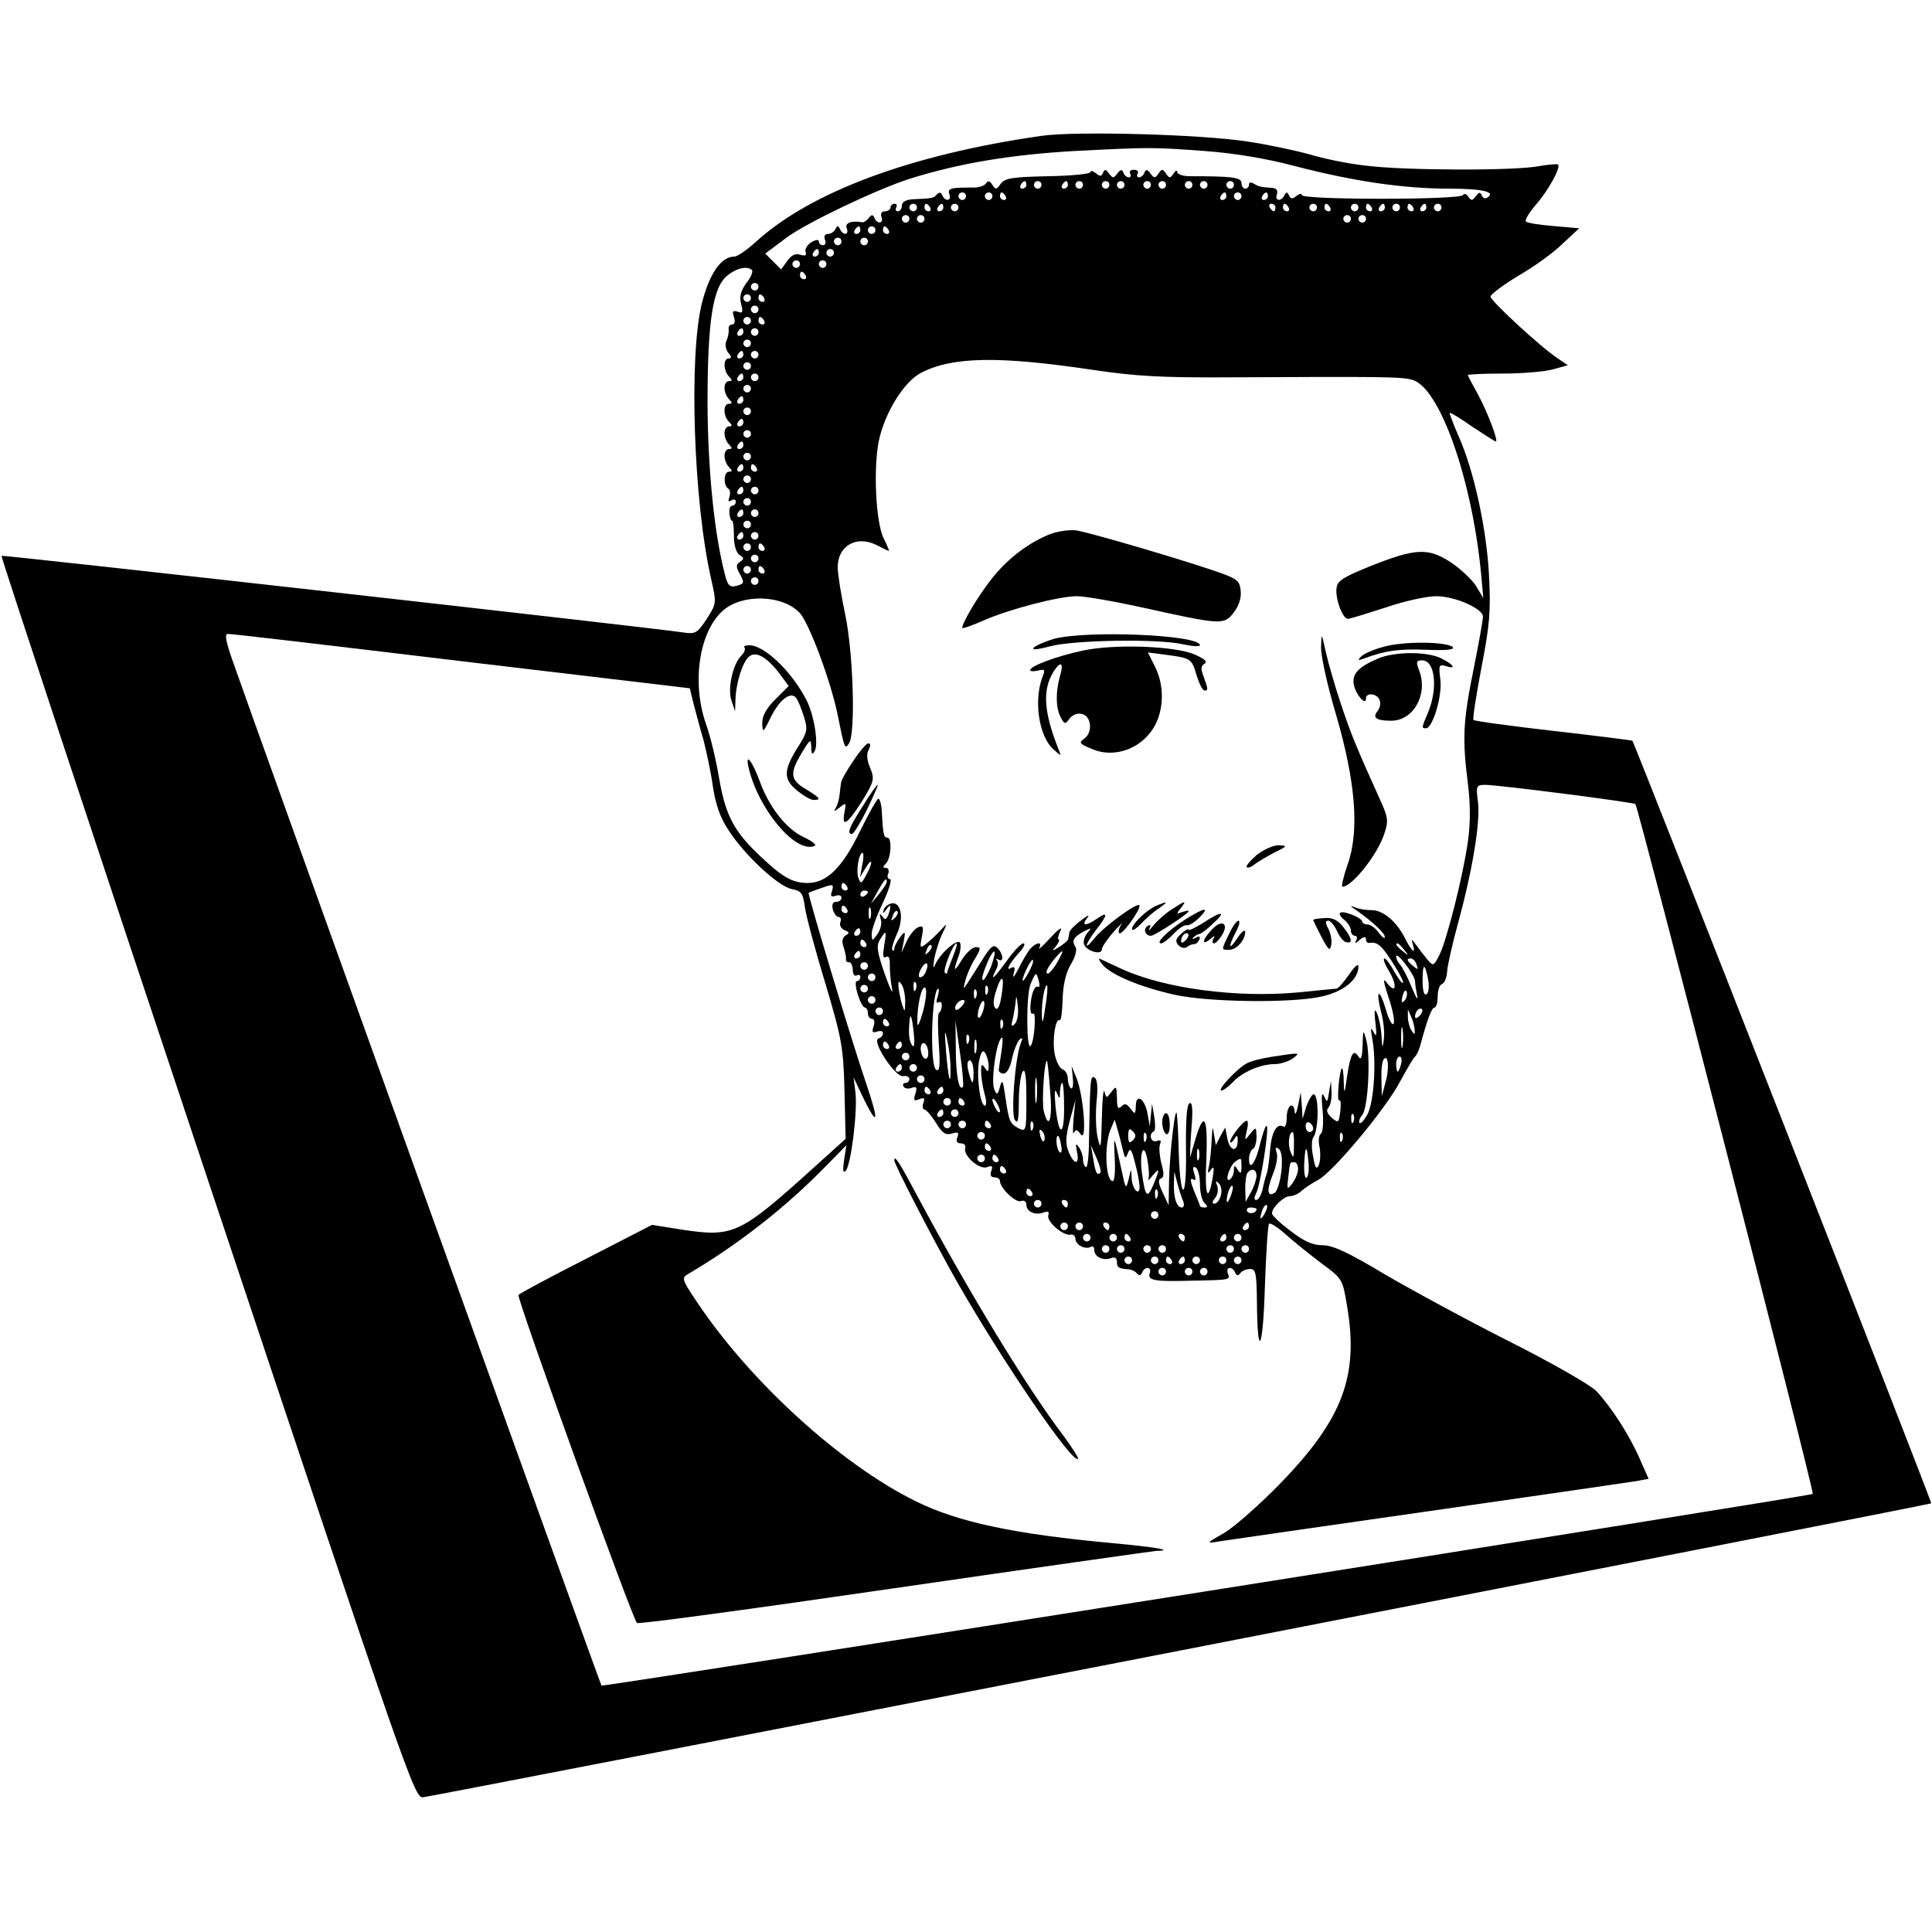 <?xml version="1.0" standalone="no"?>
<!DOCTYPE svg PUBLIC "-//W3C//DTD SVG 20010904//EN"
 "http://www.w3.org/TR/2001/REC-SVG-20010904/DTD/svg10.dtd">
<svg version="1.0" xmlns="http://www.w3.org/2000/svg"
 width="512pt" height="512pt" viewBox="0 0 512 512"
 preserveAspectRatio="xMidYMid meet">
<g transform="translate(0,512) scale(0.1,-0.1)"
fill="#000000" stroke="none">
<path d="M2760 4760 c-348 -50 -612 -149 -757 -281 -24 -22 -49 -39 -57 -39
-35 0 -66 -45 -86 -124 -35 -140 -22 -529 25 -732 14 -63 14 -63 -12 -104 -25
-38 -30 -41 -63 -36 -77 12 -1803 206 -1806 203 -2 -2 243 -743 545 -1648 532
-1594 549 -1644 572 -1642 29 3 3993 775 3997 779 3 2 -786 2014 -792 2021 -1
1 -95 13 -209 26 -114 13 -209 26 -212 29 -3 2 7 65 21 139 22 113 25 151 20
244 -6 122 -40 279 -81 370 -14 32 -24 59 -23 61 2 1 29 -15 60 -37 32 -21 60
-39 62 -39 8 0 -23 81 -49 128 -14 25 -25 46 -25 48 0 2 42 4 93 4 50 0 110 5
132 11 l40 11 -25 17 c-45 29 -180 154 -180 165 0 6 34 31 75 56 42 24 94 62
117 85 l43 40 -68 6 c-37 3 -70 8 -73 12 -4 3 8 23 25 43 33 37 68 100 60 108
-2 2 -24 0 -49 -4 -63 -13 -359 -12 -460 1 -47 5 -114 19 -150 30 -36 10 -110
26 -165 34 -121 19 -455 28 -545 15z m430 -40 c83 -6 166 -20 245 -41 151 -39
283 -59 407 -59 88 0 124 -9 99 -24 -5 -4 -12 0 -14 6 -4 10 -8 9 -16 -2 -9
-12 -12 -13 -20 -1 -5 7 -11 9 -14 4 -8 -13 -427 -13 -427 0 0 5 -6 4 -14 -2
-11 -9 -15 -9 -20 1 -5 10 -7 10 -12 1 -8 -18 -27 -16 -20 2 3 10 -1 16 -12
17 -32 2 -37 4 -49 11 -8 5 -13 4 -13 -2 0 -6 -4 -11 -10 -11 -5 0 -10 7 -10
15 0 15 -24 18 -137 18 -18 0 -33 5 -33 11 0 6 -5 4 -10 -4 -9 -13 -11 -13
-20 0 -9 13 -11 13 -20 0 -9 -13 -11 -13 -21 0 -8 11 -12 12 -16 3 -2 -7 -9
-13 -14 -13 -6 0 -7 5 -4 10 3 6 -1 10 -10 10 -9 0 -13 -4 -10 -10 3 -5 2 -10
-4 -10 -5 0 -12 6 -14 13 -4 9 -8 8 -16 -3 -10 -13 -12 -13 -22 0 -8 12 -12
12 -16 2 -4 -10 -8 -10 -19 -1 -8 6 -14 8 -14 3 0 -5 -51 -10 -112 -11 -95 -2
-115 -5 -126 -20 -11 -16 -14 -16 -22 -3 -7 11 -12 12 -17 4 -5 -7 -21 -12
-38 -11 -55 0 -65 -2 -59 -18 7 -18 -12 -20 -19 -2 -4 8 -8 8 -14 2 -8 -10
-11 -11 -63 -13 -19 -1 -30 -7 -30 -17 0 -8 -5 -15 -11 -15 -5 0 -7 5 -4 10 3
6 1 10 -4 10 -6 0 -11 -4 -11 -10 0 -5 -7 -10 -15 -10 -9 0 -12 -6 -9 -15 7
-18 -12 -20 -19 -2 -4 9 -7 9 -15 -1 -5 -7 -13 -12 -18 -11 -28 5 -46 -2 -40
-16 7 -18 -10 -20 -18 -2 -5 10 -7 10 -12 0 -3 -7 -12 -13 -20 -13 -8 0 -11
-6 -8 -15 4 -8 1 -15 -5 -15 -6 0 -11 5 -11 10 0 6 -8 5 -20 -2 -11 -7 -18
-19 -15 -26 3 -9 -1 -11 -14 -7 -13 4 -24 -1 -35 -17 l-16 -22 -21 21 -21 21
56 42 c56 41 237 127 326 156 131 41 266 64 440 74 198 10 204 10 340 0z
m-470 -90 c0 -5 -5 -10 -11 -10 -5 0 -7 5 -4 10 3 6 8 10 11 10 2 0 4 -4 4
-10z m40 0 c0 -5 -4 -10 -10 -10 -5 0 -10 5 -10 10 0 6 5 10 10 10 6 0 10 -4
10 -10z m70 0 c0 -5 -5 -10 -11 -10 -5 0 -7 5 -4 10 3 6 8 10 11 10 2 0 4 -4
4 -10z m40 0 c0 -5 -4 -10 -10 -10 -5 0 -10 5 -10 10 0 6 5 10 10 10 6 0 10
-4 10 -10z m70 0 c0 -5 -4 -10 -10 -10 -5 0 -10 5 -10 10 0 6 5 10 10 10 6 0
10 -4 10 -10z m40 0 c0 -5 -4 -10 -10 -10 -5 0 -10 5 -10 10 0 6 5 10 10 10 6
0 10 -4 10 -10z m70 0 c0 -5 -4 -10 -10 -10 -5 0 -10 5 -10 10 0 6 5 10 10 10
6 0 10 -4 10 -10z m40 0 c0 -5 -4 -10 -10 -10 -5 0 -10 5 -10 10 0 6 5 10 10
10 6 0 10 -4 10 -10z m70 0 c0 -5 -4 -10 -10 -10 -5 0 -10 5 -10 10 0 6 5 10
10 10 6 0 10 -4 10 -10z m40 0 c0 -5 -4 -10 -10 -10 -5 0 -10 5 -10 10 0 6 5
10 10 10 6 0 10 -4 10 -10z m70 0 c0 -5 -4 -10 -10 -10 -5 0 -10 5 -10 10 0 6
5 10 10 10 6 0 10 -4 10 -10z m-710 -30 c0 -5 -4 -10 -10 -10 -5 0 -10 5 -10
10 0 6 5 10 10 10 6 0 10 -4 10 -10z m70 0 c0 -5 -4 -10 -10 -10 -5 0 -10 5
-10 10 0 6 5 10 10 10 6 0 10 -4 10 -10z m35 0 c3 -5 1 -10 -4 -10 -6 0 -11 5
-11 10 0 6 2 10 4 10 3 0 8 -4 11 -10z m585 0 c0 -5 -5 -10 -11 -10 -5 0 -7 5
-4 10 3 6 8 10 11 10 2 0 4 -4 4 -10z m40 0 c0 -5 -4 -10 -10 -10 -5 0 -10 5
-10 10 0 6 5 10 10 10 6 0 10 -4 10 -10z m70 0 c0 -5 -5 -10 -11 -10 -5 0 -7
5 -4 10 3 6 8 10 11 10 2 0 4 -4 4 -10z m-930 -30 c0 -5 -4 -10 -10 -10 -5 0
-10 5 -10 10 0 6 5 10 10 10 6 0 10 -4 10 -10z m35 0 c3 -5 1 -10 -4 -10 -6 0
-11 5 -11 10 0 6 2 10 4 10 3 0 8 -4 11 -10z m35 0 c0 -5 -5 -10 -11 -10 -5 0
-7 5 -4 10 3 6 8 10 11 10 2 0 4 -4 4 -10z m40 0 c0 -5 -4 -10 -10 -10 -5 0
-10 5 -10 10 0 6 5 10 10 10 6 0 10 -4 10 -10z m840 0 c0 -5 -2 -10 -4 -10 -3
0 -8 5 -11 10 -3 6 -1 10 4 10 6 0 11 -4 11 -10z m35 0 c3 -5 1 -10 -4 -10 -6
0 -11 5 -11 10 0 6 2 10 4 10 3 0 8 -4 11 -10z m75 0 c0 -5 -4 -10 -10 -10 -5
0 -10 5 -10 10 0 6 5 10 10 10 6 0 10 -4 10 -10z m35 0 c3 -5 1 -10 -4 -10 -6
0 -11 5 -11 10 0 6 2 10 4 10 3 0 8 -4 11 -10z m75 0 c0 -5 -4 -10 -10 -10 -5
0 -10 5 -10 10 0 6 5 10 10 10 6 0 10 -4 10 -10z m35 0 c3 -5 1 -10 -4 -10 -6
0 -11 5 -11 10 0 6 2 10 4 10 3 0 8 -4 11 -10z m35 0 c0 -5 -5 -10 -11 -10 -5
0 -7 5 -4 10 3 6 8 10 11 10 2 0 4 -4 4 -10z m40 0 c0 -5 -4 -10 -10 -10 -5 0
-10 5 -10 10 0 6 5 10 10 10 6 0 10 -4 10 -10z m35 0 c3 -5 1 -10 -4 -10 -6 0
-11 5 -11 10 0 6 2 10 4 10 3 0 8 -4 11 -10z m35 0 c0 -5 -5 -10 -11 -10 -5 0
-7 5 -4 10 3 6 8 10 11 10 2 0 4 -4 4 -10z m40 0 c0 -5 -4 -10 -10 -10 -5 0
-10 5 -10 10 0 6 5 10 10 10 6 0 10 -4 10 -10z m-1410 -30 c0 -5 -4 -10 -10
-10 -5 0 -10 5 -10 10 0 6 5 10 10 10 6 0 10 -4 10 -10z m40 0 c0 -5 -4 -10
-10 -10 -5 0 -10 5 -10 10 0 6 5 10 10 10 6 0 10 -4 10 -10z m1130 0 c0 -5 -4
-10 -10 -10 -5 0 -10 5 -10 10 0 6 5 10 10 10 6 0 10 -4 10 -10z m40 0 c0 -5
-4 -10 -10 -10 -5 0 -10 5 -10 10 0 6 5 10 10 10 6 0 10 -4 10 -10z m-1340
-30 c0 -5 -5 -10 -11 -10 -5 0 -7 5 -4 10 3 6 8 10 11 10 2 0 4 -4 4 -10z m40
0 c0 -5 -4 -10 -10 -10 -5 0 -10 5 -10 10 0 6 5 10 10 10 6 0 10 -4 10 -10z
m35 0 c3 -5 1 -10 -4 -10 -6 0 -11 5 -11 10 0 6 2 10 4 10 3 0 8 -4 11 -10z
m-125 -30 c0 -5 -4 -10 -10 -10 -5 0 -10 5 -10 10 0 6 5 10 10 10 6 0 10 -4
10 -10z m70 0 c0 -5 -4 -10 -10 -10 -5 0 -10 5 -10 10 0 6 5 10 10 10 6 0 10
-4 10 -10z m-130 -30 c0 -5 -5 -10 -11 -10 -5 0 -7 5 -4 10 3 6 8 10 11 10 2
0 4 -4 4 -10z m40 0 c0 -5 -4 -10 -10 -10 -5 0 -10 5 -10 10 0 6 5 10 10 10 6
0 10 -4 10 -10z m-90 -30 c0 -5 -4 -10 -10 -10 -5 0 -10 5 -10 10 0 6 5 10 10
10 6 0 10 -4 10 -10z m70 0 c0 -5 -4 -10 -10 -10 -5 0 -10 5 -10 10 0 6 5 10
10 10 6 0 10 -4 10 -10z m-197 -16 c3 -4 -3 -19 -15 -34 -15 -21 -19 -36 -14
-55 6 -23 4 -26 -9 -21 -13 4 -15 1 -10 -14 4 -12 2 -20 -5 -20 -6 0 -10 -6
-9 -12 1 -7 -1 -21 -6 -31 -4 -10 -2 -23 5 -32 9 -10 9 -15 1 -15 -15 0 -14
-33 1 -48 9 -9 9 -12 0 -12 -7 0 -12 -8 -12 -18 0 -10 5 -23 12 -30 9 -9 9
-12 0 -12 -16 0 -16 -32 0 -48 9 -9 9 -12 0 -12 -7 0 -12 -8 -12 -18 0 -10 5
-23 12 -30 9 -9 9 -12 0 -12 -7 0 -12 -8 -12 -18 0 -10 5 -23 12 -30 9 -9 9
-12 0 -12 -14 0 -16 -36 -2 -45 5 -3 6 -13 3 -22 -4 -11 -3 -14 5 -9 7 4 12 2
12 -3 0 -6 -4 -11 -9 -11 -6 0 -9 -9 -8 -20 1 -11 4 -20 7 -20 3 0 5 -18 5
-41 0 -24 6 -44 15 -50 12 -7 13 -10 1 -18 -10 -6 -11 -13 -2 -29 15 -27 14
-29 -9 -35 -16 -4 -22 2 -29 31 -28 107 -45 276 -46 452 0 219 14 310 53 340
24 20 53 26 65 14z m142 -14 c3 -5 1 -10 -4 -10 -6 0 -11 5 -11 10 0 6 2 10 4
10 3 0 8 -4 11 -10z m-125 -30 c0 -5 -4 -10 -10 -10 -5 0 -10 5 -10 10 0 6 5
10 10 10 6 0 10 -4 10 -10z m-20 -30 c0 -5 -4 -10 -10 -10 -5 0 -10 5 -10 10
0 6 5 10 10 10 6 0 10 -4 10 -10z m35 0 c3 -5 1 -10 -4 -10 -6 0 -11 5 -11 10
0 6 2 10 4 10 3 0 8 -4 11 -10z m-15 -30 c0 -5 -4 -10 -10 -10 -5 0 -10 5 -10
10 0 6 5 10 10 10 6 0 10 -4 10 -10z m-20 -30 c0 -5 -4 -10 -10 -10 -5 0 -10
5 -10 10 0 6 5 10 10 10 6 0 10 -4 10 -10z m35 0 c3 -5 1 -10 -4 -10 -6 0 -11
5 -11 10 0 6 2 10 4 10 3 0 8 -4 11 -10z m-55 -30 c0 -5 -5 -10 -11 -10 -5 0
-7 5 -4 10 3 6 8 10 11 10 2 0 4 -4 4 -10z m40 0 c0 -5 -4 -10 -10 -10 -5 0
-10 5 -10 10 0 6 5 10 10 10 6 0 10 -4 10 -10z m-20 -30 c0 -5 -4 -10 -10 -10
-5 0 -10 5 -10 10 0 6 5 10 10 10 6 0 10 -4 10 -10z m-20 -30 c0 -5 -5 -10
-11 -10 -5 0 -7 5 -4 10 3 6 8 10 11 10 2 0 4 -4 4 -10z m40 0 c0 -5 -4 -10
-10 -10 -5 0 -10 5 -10 10 0 6 5 10 10 10 6 0 10 -4 10 -10z m885 -40 c113
-17 183 -21 360 -20 404 2 460 2 489 -7 72 -22 157 -263 181 -513 l6 -65 -20
33 c-12 18 -42 46 -68 63 -59 38 -93 36 -213 -12 -69 -28 -86 -38 -88 -57 -4
-28 16 -82 30 -82 6 0 50 14 100 30 49 17 109 30 134 30 50 0 124 -33 124 -54
0 -8 -11 -71 -25 -140 -28 -139 -30 -183 -15 -302 7 -56 7 -105 0 -155 -13
-91 -56 -262 -76 -301 -15 -29 -16 -29 -32 -10 -9 11 -23 29 -30 39 -12 16
-12 16 -8 1 9 -30 -3 -20 -23 20 -22 42 -58 71 -87 70 -11 0 -28 2 -39 6 -19
7 -19 6 -1 -6 43 -30 76 -61 76 -71 0 -6 -7 -1 -16 11 -8 12 -22 22 -30 22 -8
0 -14 4 -14 8 0 4 -13 13 -30 19 -32 12 -40 3 -15 -17 8 -7 15 -19 15 -26 0
-8 5 -14 11 -14 5 0 7 -6 3 -12 -5 -9 -2 -9 9 1 11 9 17 10 17 2 0 -6 3 -10 8
-10 22 4 33 -6 62 -51 18 -28 31 -53 28 -55 -2 -2 -12 11 -23 30 -10 19 -22
35 -26 35 -5 0 1 -16 13 -35 22 -39 17 -61 -7 -29 -11 14 -9 3 5 -40 11 -32
17 -63 13 -69 -3 -6 -13 11 -20 37 -18 60 -28 54 -13 -6 7 -25 10 -58 7 -74
-3 -24 -4 -23 -6 11 -1 22 -7 49 -12 60 -6 14 -8 7 -4 -25 4 -35 3 -40 -5 -25
-8 15 -8 10 -3 -20 11 -60 4 -165 -13 -198 -9 -16 -18 -26 -21 -23 -3 3 0 13
7 21 16 19 23 160 10 202 -7 25 -8 24 -9 -17 -1 -32 -4 -41 -11 -30 -13 21
-21 8 -30 -52 -7 -49 -8 -50 -9 -14 0 22 -3 37 -5 35 -7 -8 -14 -89 -7 -85 4
3 5 -10 3 -29 -4 -31 -5 -32 -23 -17 -12 11 -15 20 -9 26 6 6 9 24 9 40 l-2
31 -5 -30 c-4 -27 -5 -28 -13 -10 -6 13 -8 1 -4 -37 3 -32 1 -59 -5 -63 -5 -3
-7 -19 -3 -35 3 -16 2 -37 -2 -47 -6 -14 -10 -9 -15 22 -5 22 -4 45 0 50 15
19 16 115 1 115 -4 0 -13 -15 -19 -32 l-10 -33 -2 35 -3 35 -7 -35 c-4 -19 -8
-27 -9 -17 -2 30 -21 18 -21 -14 0 -16 -4 -28 -8 -25 -18 11 -32 -13 -36 -60
-2 -27 -6 -56 -9 -64 -3 -8 -8 -27 -11 -42 -4 -16 -11 -28 -17 -28 -6 0 -6 6
0 18 11 20 35 172 28 178 -3 3 -10 -18 -17 -45 -12 -53 -30 -77 -30 -42 0 11
5 23 10 26 6 3 10 18 10 33 -1 26 -1 27 -17 7 -15 -19 -15 -19 -9 8 4 15 4 27
0 27 -9 0 -43 -43 -44 -55 0 -5 5 -3 10 5 8 13 10 13 10 -2 0 -32 -20 -30 -27
3 l-6 31 -13 -23 -12 -24 -5 30 c-3 23 -4 19 -6 -15 -1 -25 -4 -56 -7 -70 -5
-20 -3 -22 5 -10 8 11 9 7 5 -20 -13 -73 -22 -48 -17 49 4 107 -5 129 -27 59
-7 -24 -14 -47 -15 -53 -2 -5 -1 26 2 69 5 57 3 77 -5 72 -7 -4 -10 -47 -9
-126 2 -130 -14 -140 -19 -11 -1 42 -3 90 -5 106 -3 39 -20 -103 -21 -179 l-1
-60 -16 34 c-11 24 -13 34 -4 37 8 3 8 14 1 39 -5 20 -7 43 -4 51 4 11 2 13
-9 9 -15 -5 -22 19 -7 26 4 2 4 19 1 38 l-6 35 -3 -30 -3 -30 -6 34 c-7 40
-31 55 -31 19 -1 -21 -2 -22 -14 -6 -10 13 -15 15 -24 6 -9 -9 -12 -4 -12 23
-1 31 -2 32 -14 16 -14 -18 -14 -18 -19 0 -3 10 -6 -22 -7 -72 -2 -78 -3 -85
-11 -50 -5 22 -6 65 -3 96 4 36 2 59 -5 63 -11 7 -12 1 -15 -161 0 -44 -4 -79
-8 -76 -5 2 -8 12 -8 21 0 9 -5 24 -11 32 -8 12 -9 9 -5 -12 8 -36 -8 -36 -22
0 -9 20 -8 40 3 82 l15 55 -5 -50 c-2 -27 -2 -44 1 -37 5 10 9 9 18 -4 17 -23
8 98 -10 146 l-14 35 3 -32 c2 -18 0 -30 -5 -27 -4 3 -8 14 -8 25 0 11 -6 22
-14 25 -8 3 -17 21 -21 41 -7 37 2 96 13 89 4 -2 7 22 8 54 1 39 8 70 21 93
13 21 18 40 13 48 -11 16 -5 26 23 41 20 10 21 10 8 -5 -7 -9 -11 -23 -8 -30
7 -18 47 -29 47 -13 0 6 14 27 31 46 17 19 26 28 20 19 -6 -9 -8 -19 -5 -22 7
-7 54 58 54 73 0 14 -96 -56 -120 -87 -11 -14 -20 -22 -20 -18 0 5 11 23 25
41 31 40 32 50 3 30 -30 -21 -44 -20 -27 1 8 10 2 8 -16 -6 -16 -12 -31 -27
-31 -32 -1 -5 -2 -12 -3 -17 0 -4 -11 -13 -23 -21 -21 -13 -22 -13 -9 2 7 10
10 17 7 17 -4 0 -2 10 4 23 7 13 -4 6 -26 -18 -20 -22 -34 -34 -30 -27 10 18
-9 15 -25 -4 -7 -9 -21 -33 -31 -53 -10 -20 -15 -25 -12 -12 5 17 3 21 -6 16
-17 -10 -5 12 23 43 11 12 15 22 9 22 -6 0 -25 -20 -43 -45 -34 -47 -47 -59
-30 -26 6 10 7 22 3 26 -4 5 -2 5 4 2 15 -9 13 16 -3 31 -10 10 -18 4 -40 -32
-55 -87 -52 -84 -45 -56 3 14 14 40 25 58 17 28 17 32 3 32 -9 0 -25 -15 -36
-32 -22 -36 -25 -34 -10 7 6 15 7 31 4 37 -7 11 -52 -28 -65 -57 -6 -14 -7
-10 -3 15 4 19 13 49 21 65 14 29 14 30 -4 10 -10 -11 -27 -27 -37 -35 -18
-14 -19 -13 -13 17 5 27 4 31 -9 26 -9 -3 -23 -20 -31 -37 l-14 -31 6 30 c5
28 4 29 -10 11 -8 -11 -15 -24 -15 -30 0 -5 -2 -7 -5 -4 -3 3 2 21 11 41 20
41 13 87 -13 83 -9 -2 -19 -9 -21 -17 -3 -11 -1 -11 7 1 12 17 14 10 5 -15 -6
-13 -9 -14 -16 -3 -7 9 -8 7 -4 -8 4 -11 -1 -29 -9 -40 -14 -19 -14 -19 -15 1
0 11 13 48 30 83 16 34 24 62 19 62 -6 0 -9 7 -5 15 3 8 0 15 -6 15 -9 0 -9 3
0 12 14 14 16 68 4 68 -10 0 -12 10 -15 67 -1 22 -6 39 -10 36 -4 -2 -26 -41
-48 -86 -47 -97 -88 -137 -139 -137 -39 0 -66 15 -123 69 -71 66 -94 109 -111
207 -8 49 -24 116 -36 148 -37 109 -17 242 46 298 51 45 158 42 203 -6 25 -26
83 -182 101 -271 18 -90 19 -92 30 -75 18 28 11 241 -10 341 -11 52 -20 108
-20 126 0 56 49 85 102 59 17 -9 32 -16 34 -16 1 0 -5 15 -14 33 -21 41 -28
185 -13 259 16 75 67 157 112 180 83 43 205 45 454 8z m-905 10 c0 -5 -4 -10
-10 -10 -5 0 -10 5 -10 10 0 6 5 10 10 10 6 0 10 -4 10 -10z m-20 -30 c0 -5
-5 -10 -11 -10 -5 0 -7 5 -4 10 3 6 8 10 11 10 2 0 4 -4 4 -10z m40 0 c0 -5
-4 -10 -10 -10 -5 0 -10 5 -10 10 0 6 5 10 10 10 6 0 10 -4 10 -10z m-20 -30
c0 -5 -4 -10 -10 -10 -5 0 -10 5 -10 10 0 6 5 10 10 10 6 0 10 -4 10 -10z
m-20 -30 c0 -5 -5 -10 -11 -10 -5 0 -7 5 -4 10 3 6 8 10 11 10 2 0 4 -4 4 -10z
m20 -30 c0 -5 -4 -10 -10 -10 -5 0 -10 5 -10 10 0 6 5 10 10 10 6 0 10 -4 10
-10z m-20 -30 c0 -5 -5 -10 -11 -10 -5 0 -7 5 -4 10 3 6 8 10 11 10 2 0 4 -4
4 -10z m20 -30 c0 -5 -4 -10 -10 -10 -5 0 -10 5 -10 10 0 6 5 10 10 10 6 0 10
-4 10 -10z m-20 -30 c0 -5 -5 -10 -11 -10 -5 0 -7 5 -4 10 3 6 8 10 11 10 2 0
4 -4 4 -10z m20 -30 c0 -5 -4 -10 -10 -10 -5 0 -10 5 -10 10 0 6 5 10 10 10 6
0 10 -4 10 -10z m-20 -30 c0 -5 -5 -10 -11 -10 -5 0 -7 5 -4 10 3 6 8 10 11
10 2 0 4 -4 4 -10z m35 0 c3 -5 1 -10 -4 -10 -6 0 -11 5 -11 10 0 6 2 10 4 10
3 0 8 -4 11 -10z m-15 -30 c0 -5 -4 -10 -10 -10 -5 0 -10 5 -10 10 0 6 5 10
10 10 6 0 10 -4 10 -10z m-20 -30 c0 -5 -5 -10 -11 -10 -5 0 -7 5 -4 10 3 6 8
10 11 10 2 0 4 -4 4 -10z m40 0 c0 -5 -4 -10 -10 -10 -5 0 -10 5 -10 10 0 6 5
10 10 10 6 0 10 -4 10 -10z m-20 -30 c0 -5 -4 -10 -10 -10 -5 0 -10 5 -10 10
0 6 5 10 10 10 6 0 10 -4 10 -10z m-20 -30 c0 -5 -5 -10 -11 -10 -5 0 -7 5 -4
10 3 6 8 10 11 10 2 0 4 -4 4 -10z m40 0 c0 -5 -4 -10 -10 -10 -5 0 -10 5 -10
10 0 6 5 10 10 10 6 0 10 -4 10 -10z m-20 -30 c0 -5 -4 -10 -10 -10 -5 0 -10
5 -10 10 0 6 5 10 10 10 6 0 10 -4 10 -10z m-20 -30 c0 -5 -5 -10 -11 -10 -5
0 -7 5 -4 10 3 6 8 10 11 10 2 0 4 -4 4 -10z m40 0 c0 -5 -4 -10 -10 -10 -5 0
-10 5 -10 10 0 6 5 10 10 10 6 0 10 -4 10 -10z m-20 -30 c0 -5 -4 -10 -10 -10
-5 0 -10 5 -10 10 0 6 5 10 10 10 6 0 10 -4 10 -10z m35 0 c3 -5 1 -10 -4 -10
-6 0 -11 5 -11 10 0 6 2 10 4 10 3 0 8 -4 11 -10z m-15 -30 c0 -5 -4 -10 -10
-10 -5 0 -10 5 -10 10 0 6 5 10 10 10 6 0 10 -4 10 -10z m-20 -30 c0 -5 -4
-10 -10 -10 -5 0 -10 5 -10 10 0 6 5 10 10 10 6 0 10 -4 10 -10z m35 0 c3 -5
1 -10 -4 -10 -6 0 -11 5 -11 10 0 6 2 10 4 10 3 0 8 -4 11 -10z m-15 -30 c0
-5 -4 -10 -10 -10 -5 0 -10 5 -10 10 0 6 5 10 10 10 6 0 10 -4 10 -10z m-789
-212 l607 -72 10 -41 c6 -22 17 -65 26 -95 8 -31 20 -86 25 -123 7 -47 19 -83
41 -116 41 -65 132 -150 168 -157 26 -5 30 -11 35 -48 3 -22 27 -113 54 -201
44 -148 48 -170 51 -286 l3 -127 -83 -75 c-197 -178 -214 -186 -349 -166 l-81
13 -175 -90 c-96 -49 -177 -92 -179 -96 -5 -8 302 -859 314 -869 4 -4 311 38
682 92 371 54 684 98 694 99 51 1 -2 10 -110 20 -264 24 -416 56 -528 112
-199 98 -441 319 -582 532 -37 55 -38 60 -20 70 131 77 258 176 365 286 l54
55 -6 -39 c-4 -27 -3 -36 4 -29 14 14 32 157 26 208 l-5 40 23 -49 c42 -87 46
-72 10 34 -40 117 -156 503 -152 504 1 1 17 7 35 13 30 11 32 10 27 -8 -5 -14
-3 -17 9 -13 9 3 16 1 16 -5 0 -6 -6 -11 -14 -11 -9 0 -12 -7 -9 -20 3 -11 10
-20 15 -20 6 0 8 -6 5 -14 -3 -8 2 -17 11 -21 13 -5 14 -8 3 -14 -9 -6 -11
-16 -5 -32 4 -13 7 -27 6 -31 -1 -5 2 -8 8 -8 5 0 10 -9 10 -21 0 -11 5 -17
10 -14 6 3 10 1 10 -4 0 -6 -4 -11 -9 -11 -5 0 -4 -15 2 -35 6 -19 14 -35 19
-35 4 0 8 -7 8 -15 0 -8 5 -15 11 -15 6 0 8 -9 4 -20 -5 -15 -3 -18 9 -14 9 3
16 2 16 -4 0 -6 -5 -12 -12 -14 -19 -7 45 -104 66 -100 9 2 16 -2 16 -8 0 -5
-5 -10 -11 -10 -5 0 -8 -4 -4 -10 3 -5 13 -6 21 -3 13 5 15 1 10 -15 -6 -18
-4 -21 10 -15 13 5 16 3 11 -10 -3 -9 -2 -17 2 -17 5 0 19 -16 31 -35 17 -28
26 -34 43 -29 16 5 19 3 14 -10 -4 -10 -1 -16 9 -16 9 0 14 -5 12 -12 -7 -19
37 -59 58 -51 13 5 16 3 11 -10 -4 -11 -1 -17 8 -17 8 0 15 -4 15 -10 0 -18
42 -59 56 -53 8 3 14 -1 14 -10 0 -18 24 -29 46 -20 12 4 15 2 12 -8 -5 -16
40 -55 59 -51 7 2 13 -4 13 -11 0 -16 27 -30 41 -21 5 3 9 -1 9 -9 0 -18 24
-29 45 -21 9 4 15 0 15 -10 0 -15 4 -18 33 -20 6 -1 16 -5 20 -11 6 -6 10 -6
14 3 7 17 26 15 20 -2 -7 -19 13 -23 108 -20 108 2 105 2 99 19 -7 18 12 20
19 3 4 -9 8 -10 14 -2 4 6 16 11 26 11 15 0 17 -11 18 -86 1 -157 16 -131 21
37 3 89 8 165 11 169 4 3 24 -10 45 -29 21 -19 64 -53 94 -76 56 -41 56 -42
68 -114 31 -183 -11 -297 -173 -465 -56 -58 -124 -118 -152 -135 -49 -28 -50
-29 -15 -23 19 3 269 39 555 80 286 41 534 77 552 80 l32 6 -24 54 c-26 60
-74 135 -114 178 -15 16 -116 74 -231 132 -113 57 -262 138 -332 179 -95 57
-136 76 -163 76 -26 0 -49 10 -85 38 -27 20 -49 41 -49 46 -1 15 31 46 47 46
9 0 23 6 31 14 9 8 29 21 44 29 39 20 180 189 218 262 18 33 35 62 39 65 4 3
10 16 14 30 19 70 30 100 38 100 4 0 8 13 8 29 0 16 5 31 11 33 7 2 13 17 14
33 1 17 14 73 28 125 39 142 60 269 54 323 -6 46 -5 47 21 47 39 -1 392 -46
396 -51 8 -9 475 -1823 470 -1828 -5 -6 -3206 -512 -3210 -508 -3 3 -936 2595
-979 2720 -16 46 -20 67 -12 67 7 1 285 -32 618 -72z m1064 -540 l-6 -33 15
25 c19 31 20 14 1 -20 -12 -22 -14 -23 -20 -7 -7 18 1 67 11 67 3 0 3 -15 -1
-32z m65 -45 c0 -5 -10 -19 -21 -33 l-21 -25 18 33 c18 32 24 38 24 25z m-105
-13 c3 -5 1 -10 -4 -10 -6 0 -11 5 -11 10 0 6 2 10 4 10 3 0 8 -4 11 -10z m55
-14 c0 -3 -4 -8 -10 -11 -5 -3 -10 -1 -10 4 0 6 5 11 10 11 6 0 10 -2 10 -4z
m-55 -46 c3 -5 1 -10 -4 -10 -6 0 -11 5 -11 10 0 6 2 10 4 10 3 0 8 -4 11 -10z
m62 -22 c-3 -7 -5 -2 -5 12 0 14 2 19 5 13 2 -7 2 -19 0 -25z m64 -1 c-10 -9
-11 -8 -5 6 3 10 9 15 12 12 3 -3 0 -11 -7 -18z m-91 -37 c0 -5 -5 -10 -11
-10 -5 0 -7 5 -4 10 3 6 8 10 11 10 2 0 4 -4 4 -10z m63 -37 c-4 -25 -3 -34 5
-29 7 4 11 -3 10 -21 0 -15 2 -44 6 -63 4 -19 -5 -2 -19 38 -21 60 -23 76 -13
92 17 27 18 26 11 -17z m-48 7 c3 -5 1 -10 -4 -10 -6 0 -11 5 -11 10 0 6 2 10
4 10 3 0 8 -4 11 -10z m166 -23 c-10 -9 -11 -8 -5 6 3 10 9 15 12 12 3 -3 0
-11 -7 -18z m64 -13 c-8 -20 -15 -39 -15 -42 0 -3 -3 -3 -6 0 -6 7 22 78 31
78 3 0 -2 -16 -10 -36z m1196 19 c13 -16 12 -17 -3 -4 -17 13 -22 21 -14 21 2
0 10 -8 17 -17z m-1441 -13 c0 -5 -5 -10 -11 -10 -5 0 -7 5 -4 10 3 6 8 10 11
10 2 0 4 -4 4 -10z m345 -35 c-9 -20 -18 -35 -21 -32 -3 3 2 22 11 42 8 21 18
36 20 33 3 -3 -2 -22 -10 -43z m177 15 c-9 -16 -21 -30 -25 -30 -9 0 -1 17 21
43 22 25 23 21 4 -13z m948 -50 c0 -8 3 -26 6 -40 3 -14 -4 -3 -15 24 -11 27
-25 54 -31 60 -5 5 -10 15 -10 21 0 16 49 -48 50 -65z m-1024 23 c-8 -15 -15
-25 -16 -21 0 12 23 58 27 54 3 -2 -2 -17 -11 -33z m1028 21 c5 -14 4 -15 -9
-4 -17 14 -19 20 -6 20 5 0 12 -7 15 -16z m-1454 -4 c0 -5 -4 -10 -10 -10 -5
0 -10 5 -10 10 0 6 5 10 10 10 6 0 10 -4 10 -10z m154 -14 c-3 -9 -10 -16 -15
-16 -6 0 -5 9 1 21 13 24 24 20 14 -5z m1331 -23 c3 -18 1 -35 -5 -38 -6 -4
-10 10 -10 36 0 48 6 49 15 2z m-1465 7 c0 -5 -4 -10 -10 -10 -5 0 -10 5 -10
10 0 6 5 10 10 10 6 0 10 -4 10 -10z m433 -10 c3 -11 2 -18 -3 -15 -4 3 -10
-5 -14 -18 -8 -31 -7 -59 2 -53 9 5 3 -76 -7 -86 -11 -13 -12 136 0 164 14 33
15 34 22 8z m-99 -39 c-4 -27 -10 -39 -16 -33 -7 7 -6 23 2 47 15 47 23 40 14
-14z m-255 -16 c-1 -29 -1 -29 -9 -5 -4 14 -8 34 -9 45 -1 16 1 17 9 5 5 -8 9
-28 9 -45z m28 33 c-3 -8 -6 -5 -6 6 -1 11 2 17 5 13 3 -3 4 -12 1 -19z m-127
2 c0 -5 -4 -10 -10 -10 -5 0 -10 5 -10 10 0 6 5 10 10 10 6 0 10 -4 10 -10z
m146 -61 c-9 -31 -15 -44 -15 -29 -1 45 12 101 21 92 5 -5 2 -31 -6 -63z m171
49 c-3 -8 -6 -5 -6 6 -1 11 2 17 5 13 3 -3 4 -12 1 -19z m153 -38 c-6 -42 -8
-47 -9 -20 -1 34 8 84 14 78 2 -2 0 -28 -5 -58z m-285 29 c-5 -14 -3 -19 3
-15 10 6 11 -19 0 -29 -3 -3 -3 -40 0 -82 4 -58 2 -74 -7 -68 -18 10 -12 215
6 215 2 0 1 -10 -2 -21z m102 -1 c-3 -8 -6 -5 -6 6 -1 11 2 17 5 13 3 -3 4
-12 1 -19z m1135 -10 c-8 -8 -9 -4 -5 13 4 13 8 18 11 10 2 -7 -1 -18 -6 -23z
m-1033 -62 c-9 -8 -10 -5 -5 14 3 14 7 36 8 50 1 14 3 8 5 -14 3 -22 -1 -43
-8 -50z m-369 64 c0 -5 -4 -10 -10 -10 -5 0 -10 5 -10 10 0 6 5 10 10 10 6 0
10 -4 10 -10z m230 -15 c-7 -9 -15 -13 -17 -11 -7 7 7 26 19 26 6 0 6 -6 -2
-15z m55 -15 c-4 -12 -9 -19 -12 -17 -3 3 -2 15 2 27 4 12 9 19 12 17 3 -3 2
-15 -2 -27z m-265 0 c0 -5 -4 -10 -10 -10 -5 0 -10 5 -10 10 0 6 5 10 10 10 6
0 10 -4 10 -10z m1422 -12 c-7 -7 -12 -8 -12 -2 0 14 12 26 19 19 2 -3 -1 -11
-7 -17z m-13 -38 c1 -13 0 -13 -9 0 -5 8 -9 24 -9 35 l0 20 9 -20 c5 -11 9
-27 9 -35z m-1327 -12 c2 -21 1 -35 -3 -30 -9 9 -12 29 -9 62 2 31 7 17 12
-32z m-67 32 c3 -5 1 -10 -4 -10 -6 0 -11 5 -11 10 0 6 2 10 4 10 3 0 8 -4 11
-10z m302 -12 c-3 -8 -6 -5 -6 6 -1 11 2 17 5 13 3 -3 4 -12 1 -19z m-105
-158 c-10 -14 -19 30 -19 98 l-1 77 12 -85 c7 -47 10 -87 8 -90z m1165 108
c-2 -13 -4 -3 -4 22 0 25 2 35 4 23 2 -13 2 -33 0 -45z m-1198 -57 c1 -57 -6
-30 -12 44 -4 54 -4 61 3 30 5 -22 9 -55 9 -74z m48 67 c-3 -8 -6 -5 -6 6 -1
11 2 17 5 13 3 -3 4 -12 1 -19z m20 -25 c-3 -10 -5 -4 -5 12 0 17 2 24 5 18 2
-7 2 -21 0 -30z m67 0 c-3 -21 -7 -42 -7 -48 -1 -5 5 -10 13 -10 8 0 17 15 22
40 5 22 14 44 20 50 8 7 9 4 3 -10 -15 -40 -26 -184 -16 -202 8 -14 11 -2 11
47 0 36 5 72 10 80 7 10 10 -12 10 -73 0 -85 -1 -87 -21 -77 -23 13 -25 17
-35 85 -6 42 -8 46 -14 25 -6 -22 -8 -23 -15 -7 -10 23 7 137 21 137 2 0 1
-17 -2 -37z m-299 17 c3 -5 1 -10 -4 -10 -6 0 -11 5 -11 10 0 6 2 10 4 10 3 0
8 -4 11 -10z m35 0 c0 -5 -5 -10 -11 -10 -5 0 -7 5 -4 10 3 6 8 10 11 10 2 0
4 -4 4 -10z m70 -21 c0 -11 -4 -17 -10 -14 -5 3 -10 15 -10 26 0 11 5 17 10
14 6 -3 10 -15 10 -26z m160 -34 c0 -17 -2 -17 -10 -5 -8 12 -10 10 -10 -10 0
-14 4 -40 9 -58 5 -17 6 -32 1 -32 -13 0 -23 83 -15 120 5 24 10 29 16 19 5
-8 9 -23 9 -34z m-210 25 c0 -5 -4 -10 -10 -10 -5 0 -10 5 -10 10 0 6 5 10 10
10 6 0 10 -4 10 -10z m1261 -71 l-9 -34 -1 46 c-1 25 2 49 7 53 12 12 14 -29
3 -65z m42 51 c-3 -11 -7 -20 -9 -20 -2 0 -4 9 -4 20 0 11 4 20 9 20 5 0 7 -9
4 -20z m-1133 -22 c0 -36 -4 -35 -14 5 -4 16 -2 27 4 27 5 0 10 -14 10 -32z
m203 -50 c7 -76 -4 -105 -17 -52 -6 23 2 140 9 132 1 -2 5 -38 8 -80z m-393
62 c0 -5 -5 -10 -11 -10 -5 0 -7 5 -4 10 3 6 8 10 11 10 2 0 4 -4 4 -10z m40
0 c0 -5 -4 -10 -10 -10 -5 0 -10 5 -10 10 0 6 5 10 10 10 6 0 10 -4 10 -10z
m317 -87 c-2 -16 -4 -3 -4 27 0 30 2 43 4 28 2 -16 2 -40 0 -55z m-297 57 c0
-5 -4 -10 -10 -10 -5 0 -10 5 -10 10 0 6 5 10 10 10 6 0 10 -4 10 -10z m370
-77 c0 -78 -15 -74 -23 7 -3 34 -2 47 3 35 8 -19 9 -19 9 3 1 12 3 22 6 22 3
0 5 -30 5 -67z m-355 47 c3 -5 1 -10 -4 -10 -6 0 -11 5 -11 10 0 6 2 10 4 10
3 0 8 -4 11 -10z m35 0 c0 -5 -5 -10 -11 -10 -5 0 -7 5 -4 10 3 6 8 10 11 10
2 0 4 -4 4 -10z m20 -30 c0 -5 -4 -10 -10 -10 -5 0 -10 5 -10 10 0 6 5 10 10
10 6 0 10 -4 10 -10z m35 0 c3 -5 1 -10 -4 -10 -6 0 -11 5 -11 10 0 6 2 10 4
10 3 0 8 -4 11 -10z m95 -25 c0 -5 -5 -3 -10 5 -5 8 -10 20 -10 25 0 6 5 3 10
-5 5 -8 10 -19 10 -25z m-150 -5 c0 -5 -5 -10 -11 -10 -5 0 -7 5 -4 10 3 6 8
10 11 10 2 0 4 -4 4 -10z m40 0 c0 -5 -4 -10 -10 -10 -5 0 -10 5 -10 10 0 6 5
10 10 10 6 0 10 -4 10 -10z m1047 -22 c-3 -8 -6 -5 -6 6 -1 11 2 17 5 13 3 -3
4 -12 1 -19z m-1067 -8 c0 -5 -4 -10 -10 -10 -5 0 -10 5 -10 10 0 6 5 10 10
10 6 0 10 -4 10 -10z m40 0 c0 -5 -4 -10 -10 -10 -5 0 -10 5 -10 10 0 6 5 10
10 10 6 0 10 -4 10 -10z m65 0 c3 -5 1 -10 -4 -10 -6 0 -11 5 -11 10 0 6 2 10
4 10 3 0 8 -4 11 -10z m112 -12 c-3 -8 -6 -5 -6 6 -1 11 2 17 5 13 3 -3 4 -12
1 -19z m238 -53 c6 -26 8 -27 14 -11 6 16 10 10 19 -26 7 -26 12 -54 12 -63 0
-27 -20 -6 -21 23 -1 27 -1 27 -8 -3 -7 -28 -8 -27 -19 25 -20 94 -21 97 -18
33 2 -35 0 -63 -5 -63 -19 0 -23 92 -7 134 l12 29 7 -24 c4 -13 10 -37 14 -54z
m505 54 c0 -5 -4 -9 -10 -9 -5 0 -10 7 -10 16 0 8 5 12 10 9 6 -3 10 -10 10
-16z m-712 -30 c-3 -8 -7 -3 -11 10 -4 17 -3 21 5 13 5 -5 8 -16 6 -23z m234
-1 c-9 -9 -12 -7 -12 12 0 19 3 21 12 12 9 -9 9 -15 0 -24z m-392 12 c0 -5 -4
-10 -10 -10 -5 0 -10 5 -10 10 0 6 5 10 10 10 6 0 10 -4 10 -10z m427 -12 c-3
-8 -6 -5 -6 6 -1 11 2 17 5 13 3 -3 4 -12 1 -19z m392 -15 c0 -33 -1 -35 -9
-15 -8 20 -4 52 6 52 2 0 4 -17 3 -37z m128 15 c-3 -8 -6 -5 -6 6 -1 11 2 17
5 13 3 -3 4 -12 1 -19z m-745 -13 c3 -13 1 -22 -3 -19 -9 5 -13 44 -5 44 2 0
6 -11 8 -25z m-187 -5 c3 -5 1 -10 -4 -10 -6 0 -11 5 -11 10 0 6 2 10 4 10 3
0 8 -4 11 -10z m291 -68 c-9 -8 -13 0 -19 38 l-6 35 15 -34 c8 -18 13 -36 10
-39z m127 -17 c-2 -5 3 -1 11 9 20 24 20 18 2 -25 -16 -37 -21 -31 -30 34 -7
54 6 84 15 32 4 -22 5 -44 2 -50z m134 53 c-3 -7 -5 -2 -5 12 0 14 2 19 5 13
2 -7 2 -19 0 -25z m219 -30 c-3 -28 -11 -55 -18 -59 -20 -13 -22 7 -4 51 9 22
13 47 9 56 -4 12 -3 15 5 10 8 -5 11 -25 8 -58z m67 -19 c-4 -4 -7 9 -7 29 2
55 7 62 11 18 3 -21 1 -42 -4 -47z m-853 51 c0 -5 -4 -10 -10 -10 -5 0 -10 5
-10 10 0 6 5 10 10 10 6 0 10 -4 10 -10z m35 0 c3 -5 1 -10 -4 -10 -6 0 -11 5
-11 10 0 6 2 10 4 10 3 0 8 -4 11 -10z m645 -22 c0 -19 -2 -20 -10 -8 -8 13
-10 13 -10 -2 0 -9 -5 -20 -11 -24 -15 -9 0 38 15 48 16 11 16 10 16 -14z
m150 -6 c0 -10 -7 -27 -15 -38 -14 -18 -15 -17 -11 16 5 43 4 40 16 40 6 0 10
-8 10 -18z m-775 -2 c3 -5 1 -10 -4 -10 -6 0 -11 5 -11 10 0 6 2 10 4 10 3 0
8 -4 11 -10z m515 -39 c0 -20 5 -42 12 -49 9 -9 9 -12 0 -12 -7 0 -12 2 -12 4
0 2 -7 20 -16 41 -9 23 -11 34 -3 30 8 -5 9 -1 4 15 -5 15 -4 20 4 16 6 -4 11
-24 11 -45z m150 22 c-1 -10 -7 -29 -15 -43 l-14 -25 -1 36 c0 20 3 39 7 42
12 13 23 7 23 -10z m-195 -65 c4 -10 3 -18 -3 -18 -14 0 -22 26 -21 63 l1 32
8 -30 c4 -16 11 -38 15 -47z m100 13 c-3 -12 -11 -21 -17 -21 -6 0 -6 6 2 15
7 8 9 23 6 32 -6 14 -4 15 4 7 7 -7 9 -21 5 -33z m26 -2 c-5 -13 -10 -19 -10
-12 -1 15 10 45 15 40 3 -2 0 -15 -5 -28z m-526 11 c3 -5 1 -10 -4 -10 -6 0
-11 5 -11 10 0 6 2 10 4 10 3 0 8 -4 11 -10z m332 -12 c-3 -8 -6 -5 -6 6 -1
11 2 17 5 13 3 -3 4 -12 1 -19z m-307 -18 c0 -5 -4 -10 -10 -10 -5 0 -10 5
-10 10 0 6 5 10 10 10 6 0 10 -4 10 -10z m70 0 c0 -5 -2 -10 -4 -10 -3 0 -8 5
-11 10 -3 6 -1 10 4 10 6 0 11 -4 11 -10z m521 -27 c-12 -20 -14 -14 -5 12 4
9 9 14 11 11 3 -2 0 -13 -6 -23z m-21 13 c0 -11 -19 -15 -25 -6 -3 5 1 10 9
10 9 0 16 -2 16 -4z m-260 -16 c0 -5 -4 -10 -10 -10 -5 0 -10 5 -10 10 0 6 5
10 10 10 6 0 10 -4 10 -10z m-240 -30 c0 -5 -4 -10 -10 -10 -5 0 -10 5 -10 10
0 6 5 10 10 10 6 0 10 -4 10 -10z m40 0 c0 -5 -4 -10 -10 -10 -5 0 -10 5 -10
10 0 6 5 10 10 10 6 0 10 -4 10 -10z m70 0 c0 -5 -2 -10 -4 -10 -3 0 -8 5 -11
10 -3 6 -1 10 4 10 6 0 11 -4 11 -10z m370 0 c0 -5 -5 -10 -11 -10 -5 0 -7 5
-4 10 3 6 8 10 11 10 2 0 4 -4 4 -10z m-420 -30 c0 -5 -4 -10 -10 -10 -5 0
-10 5 -10 10 0 6 5 10 10 10 6 0 10 -4 10 -10z m70 0 c0 -5 -4 -10 -10 -10 -5
0 -10 5 -10 10 0 6 5 10 10 10 6 0 10 -4 10 -10z m35 0 c3 -5 1 -10 -4 -10 -6
0 -11 5 -11 10 0 6 2 10 4 10 3 0 8 -4 11 -10z m145 0 c0 -5 -2 -10 -4 -10 -3
0 -8 5 -11 10 -3 6 -1 10 4 10 6 0 11 -4 11 -10z m110 0 c0 -5 -5 -10 -11 -10
-5 0 -7 5 -4 10 3 6 8 10 11 10 2 0 4 -4 4 -10z m40 0 c0 -5 -4 -10 -10 -10
-5 0 -10 5 -10 10 0 6 5 10 10 10 6 0 10 -4 10 -10z m-350 -30 c0 -5 -4 -10
-10 -10 -5 0 -10 5 -10 10 0 6 5 10 10 10 6 0 10 -4 10 -10z m40 0 c0 -5 -4
-10 -10 -10 -5 0 -10 5 -10 10 0 6 5 10 10 10 6 0 10 -4 10 -10z m70 0 c0 -5
-4 -10 -10 -10 -5 0 -10 5 -10 10 0 6 5 10 10 10 6 0 10 -4 10 -10z m40 0 c0
-5 -4 -10 -10 -10 -5 0 -10 5 -10 10 0 6 5 10 10 10 6 0 10 -4 10 -10z m180 0
c0 -5 -4 -10 -10 -10 -5 0 -10 5 -10 10 0 6 5 10 10 10 6 0 10 -4 10 -10z m40
0 c0 -5 -4 -10 -10 -10 -5 0 -10 5 -10 10 0 6 5 10 10 10 6 0 10 -4 10 -10z
m-310 -30 c0 -5 -4 -10 -10 -10 -5 0 -10 5 -10 10 0 6 5 10 10 10 6 0 10 -4
10 -10z m70 0 c0 -5 -4 -10 -10 -10 -5 0 -10 5 -10 10 0 6 5 10 10 10 6 0 10
-4 10 -10z m35 0 c3 -5 1 -10 -4 -10 -6 0 -11 5 -11 10 0 6 2 10 4 10 3 0 8
-4 11 -10z m35 0 c0 -5 -5 -10 -11 -10 -5 0 -7 5 -4 10 3 6 8 10 11 10 2 0 4
-4 4 -10z m40 0 c0 -5 -4 -10 -10 -10 -5 0 -10 5 -10 10 0 6 5 10 10 10 6 0
10 -4 10 -10z m70 0 c0 -5 -4 -10 -10 -10 -5 0 -10 5 -10 10 0 6 5 10 10 10 6
0 10 -4 10 -10z m40 0 c0 -5 -4 -10 -10 -10 -5 0 -10 5 -10 10 0 6 5 10 10 10
6 0 10 -4 10 -10z m-200 -30 c0 -5 -4 -10 -10 -10 -5 0 -10 5 -10 10 0 6 5 10
10 10 6 0 10 -4 10 -10z m70 0 c0 -5 -4 -10 -10 -10 -5 0 -10 5 -10 10 0 6 5
10 10 10 6 0 10 -4 10 -10z m40 0 c0 -5 -4 -10 -10 -10 -5 0 -10 5 -10 10 0 6
5 10 10 10 6 0 10 -4 10 -10z"/>
<path d="M2787 3706 c-57 -21 -116 -65 -159 -120 -35 -44 -78 -116 -78 -130 0
-3 25 6 55 19 67 30 201 65 249 65 20 0 96 -13 169 -29 213 -47 220 -48 246
-15 14 18 21 39 19 58 -3 29 -8 33 -87 59 -96 32 -301 92 -346 101 -16 3 -47
-1 -68 -8z"/>
<path d="M2793 3427 c-23 -7 -47 -17 -53 -23 -7 -7 8 -6 42 3 62 17 291 21
356 5 23 -5 42 -6 42 -2 0 28 -300 40 -387 17z"/>
<path d="M3501 3405 c-1 -22 17 -103 40 -180 52 -179 62 -308 30 -397 -11 -32
-17 -58 -13 -58 26 1 94 87 111 142 11 32 9 43 -10 85 -61 135 -78 175 -104
253 -16 47 -34 110 -41 140 -12 54 -12 55 -13 15z"/>
<path d="M3667 3406 c-27 -7 -54 -19 -60 -26 -10 -10 -8 -11 8 -5 56 21 94 26
165 23 50 -2 76 0 70 7 -16 15 -131 16 -183 1z"/>
<path d="M1973 3404 c3 -4 0 -13 -8 -21 -23 -22 -38 -90 -26 -121 l9 -27 1 30
c1 44 19 101 36 115 18 15 46 0 80 -44 l25 -34 -35 -35 c-24 -24 -35 -44 -35
-63 1 -27 2 -27 22 14 24 49 55 72 69 51 5 -8 14 -30 20 -50 10 -32 8 -40 -14
-75 -41 -64 -42 -88 -6 -118 17 -14 37 -26 45 -26 22 0 17 6 -21 29 -41 24
-43 42 -10 96 22 37 24 38 25 15 0 -19 3 -22 9 -10 11 18 -2 99 -23 137 -39
75 -111 143 -150 143 -10 0 -17 -3 -13 -6z"/>
<path d="M2870 3396 c-70 -15 -140 -41 -140 -52 0 -3 9 -4 21 -1 16 4 19 2 14
-11 -27 -63 -13 -163 27 -198 21 -19 21 -19 13 1 -39 98 -43 157 -13 205 19
30 28 24 17 -12 -12 -43 -11 -85 2 -109 10 -19 12 -19 23 -4 7 10 21 16 32 13
26 -4 31 -48 8 -65 -16 -11 -14 -14 20 -28 63 -27 139 4 170 69 21 45 20 103
-3 149 l-19 38 46 -6 c68 -9 70 -10 83 -54 7 -23 16 -41 21 -41 10 0 10 3 -2
36 -8 21 -8 29 2 35 9 6 0 13 -27 25 -53 22 -210 28 -295 10z"/>
<path d="M3650 3374 c-51 -22 -68 -41 -62 -69 5 -26 32 -57 32 -36 0 17 30 13
36 -4 4 -8 1 -21 -5 -29 -15 -18 -4 -26 36 -26 59 0 98 70 74 133 -9 23 -8 27
8 27 34 0 42 -73 16 -137 -18 -42 -18 -43 -6 -43 18 0 44 88 38 130 -5 37 -3
40 14 35 29 -10 23 3 -11 20 -37 19 -125 19 -170 -1z"/>
<path d="M2261 3103 c-17 -25 -32 -51 -32 -57 -1 -6 -3 -21 -4 -32 -1 -12 -6
-28 -10 -35 -7 -11 -4 -10 10 1 17 14 18 13 13 -12 -8 -43 7 -33 46 28 33 54
34 59 22 89 -9 21 -10 37 -4 48 6 11 5 17 -1 17 -5 0 -23 -21 -40 -47z"/>
<path d="M1984 3085 c26 -110 124 -227 174 -207 8 2 -4 12 -27 23 -45 20 -92
78 -117 147 -21 57 -40 80 -30 37z"/>
<path d="M2286 2983 c-37 -58 -42 -73 -28 -73 4 0 22 29 40 65 17 36 30 65 28
65 -3 0 -21 -26 -40 -57z"/>
<path d="M3330 2854 c-17 -15 -29 -29 -26 -32 3 -3 12 0 20 7 8 6 31 20 52 31
37 18 37 19 12 20 -14 0 -40 -12 -58 -26z"/>
<path d="M3065 2720 c-26 -11 -65 -48 -65 -62 0 -6 10 0 23 13 12 13 33 32 47
41 27 19 26 21 -5 8z"/>
<path d="M3105 2710 c-16 -10 -38 -30 -48 -42 -10 -13 -15 -17 -11 -9 5 9 3
12 -5 7 -12 -8 -6 -26 9 -26 10 0 100 59 100 65 0 3 -8 1 -17 -2 -16 -6 -16
-5 -4 10 17 22 13 21 -24 -3z"/>
<path d="M3139 2682 c-46 -30 -78 -62 -62 -62 5 0 20 11 33 25 13 14 28 24 34
23 6 -2 21 7 34 20 30 30 15 28 -39 -6z"/>
<path d="M3188 2674 c-21 -13 -38 -21 -38 -18 0 4 -9 -1 -19 -10 -16 -14 -17
-21 -8 -31 7 -7 17 -9 22 -5 6 5 14 8 20 8 5 0 11 6 14 13 2 8 -1 9 -10 4 -8
-5 -11 -4 -6 1 5 5 12 9 16 9 3 0 20 12 36 28 37 33 23 34 -27 1z m-46 -46
c-7 -7 -12 -8 -12 -2 0 6 3 14 7 17 3 4 9 5 12 2 2 -3 -1 -11 -7 -17z"/>
<path d="M3480 2682 c0 -1 10 -22 22 -45 19 -36 23 -39 26 -20 2 12 -2 31 -8
42 -8 15 -8 21 0 21 6 0 16 -12 23 -27 7 -16 18 -29 25 -30 18 -4 15 11 -8 40
-15 19 -29 26 -50 24 -17 -1 -30 -3 -30 -5z"/>
<path d="M3212 2657 c-26 -27 -29 -45 -5 -26 11 10 14 10 9 2 -4 -7 -3 -13 1
-13 5 0 14 10 21 21 20 32 0 44 -26 16z"/>
<path d="M3257 2645 c-21 -44 -21 -42 1 -42 19 0 41 25 42 47 0 8 -9 2 -20
-15 -24 -36 -26 -26 -5 15 9 17 12 30 7 30 -5 0 -16 -16 -25 -35z"/>
<path d="M2923 2562 c25 -27 100 -58 189 -78 89 -20 309 -23 390 -5 59 13 98
45 98 80 0 9 -11 -1 -25 -22 -14 -20 -29 -37 -33 -37 -4 0 -50 -5 -102 -10
-161 -15 -353 10 -467 62 -26 12 -52 24 -58 27 -5 2 -2 -5 8 -17z"/>
<path d="M3374 2320 c-28 -4 -59 -12 -70 -18 -26 -14 -80 -72 -67 -72 5 0 18
10 29 21 24 27 74 49 112 49 15 0 37 7 48 15 21 16 21 16 -52 5z"/>
<path d="M3080 2146 c0 -14 5 -28 10 -31 6 -4 10 7 10 24 0 17 -4 31 -10 31
-5 0 -10 -11 -10 -24z"/>
<path d="M2370 2045 c0 -11 106 -216 168 -325 119 -208 305 -481 319 -466 2 2
-16 30 -40 63 -94 123 -250 380 -383 628 -50 94 -64 116 -64 100z"/>
</g>
</svg>
